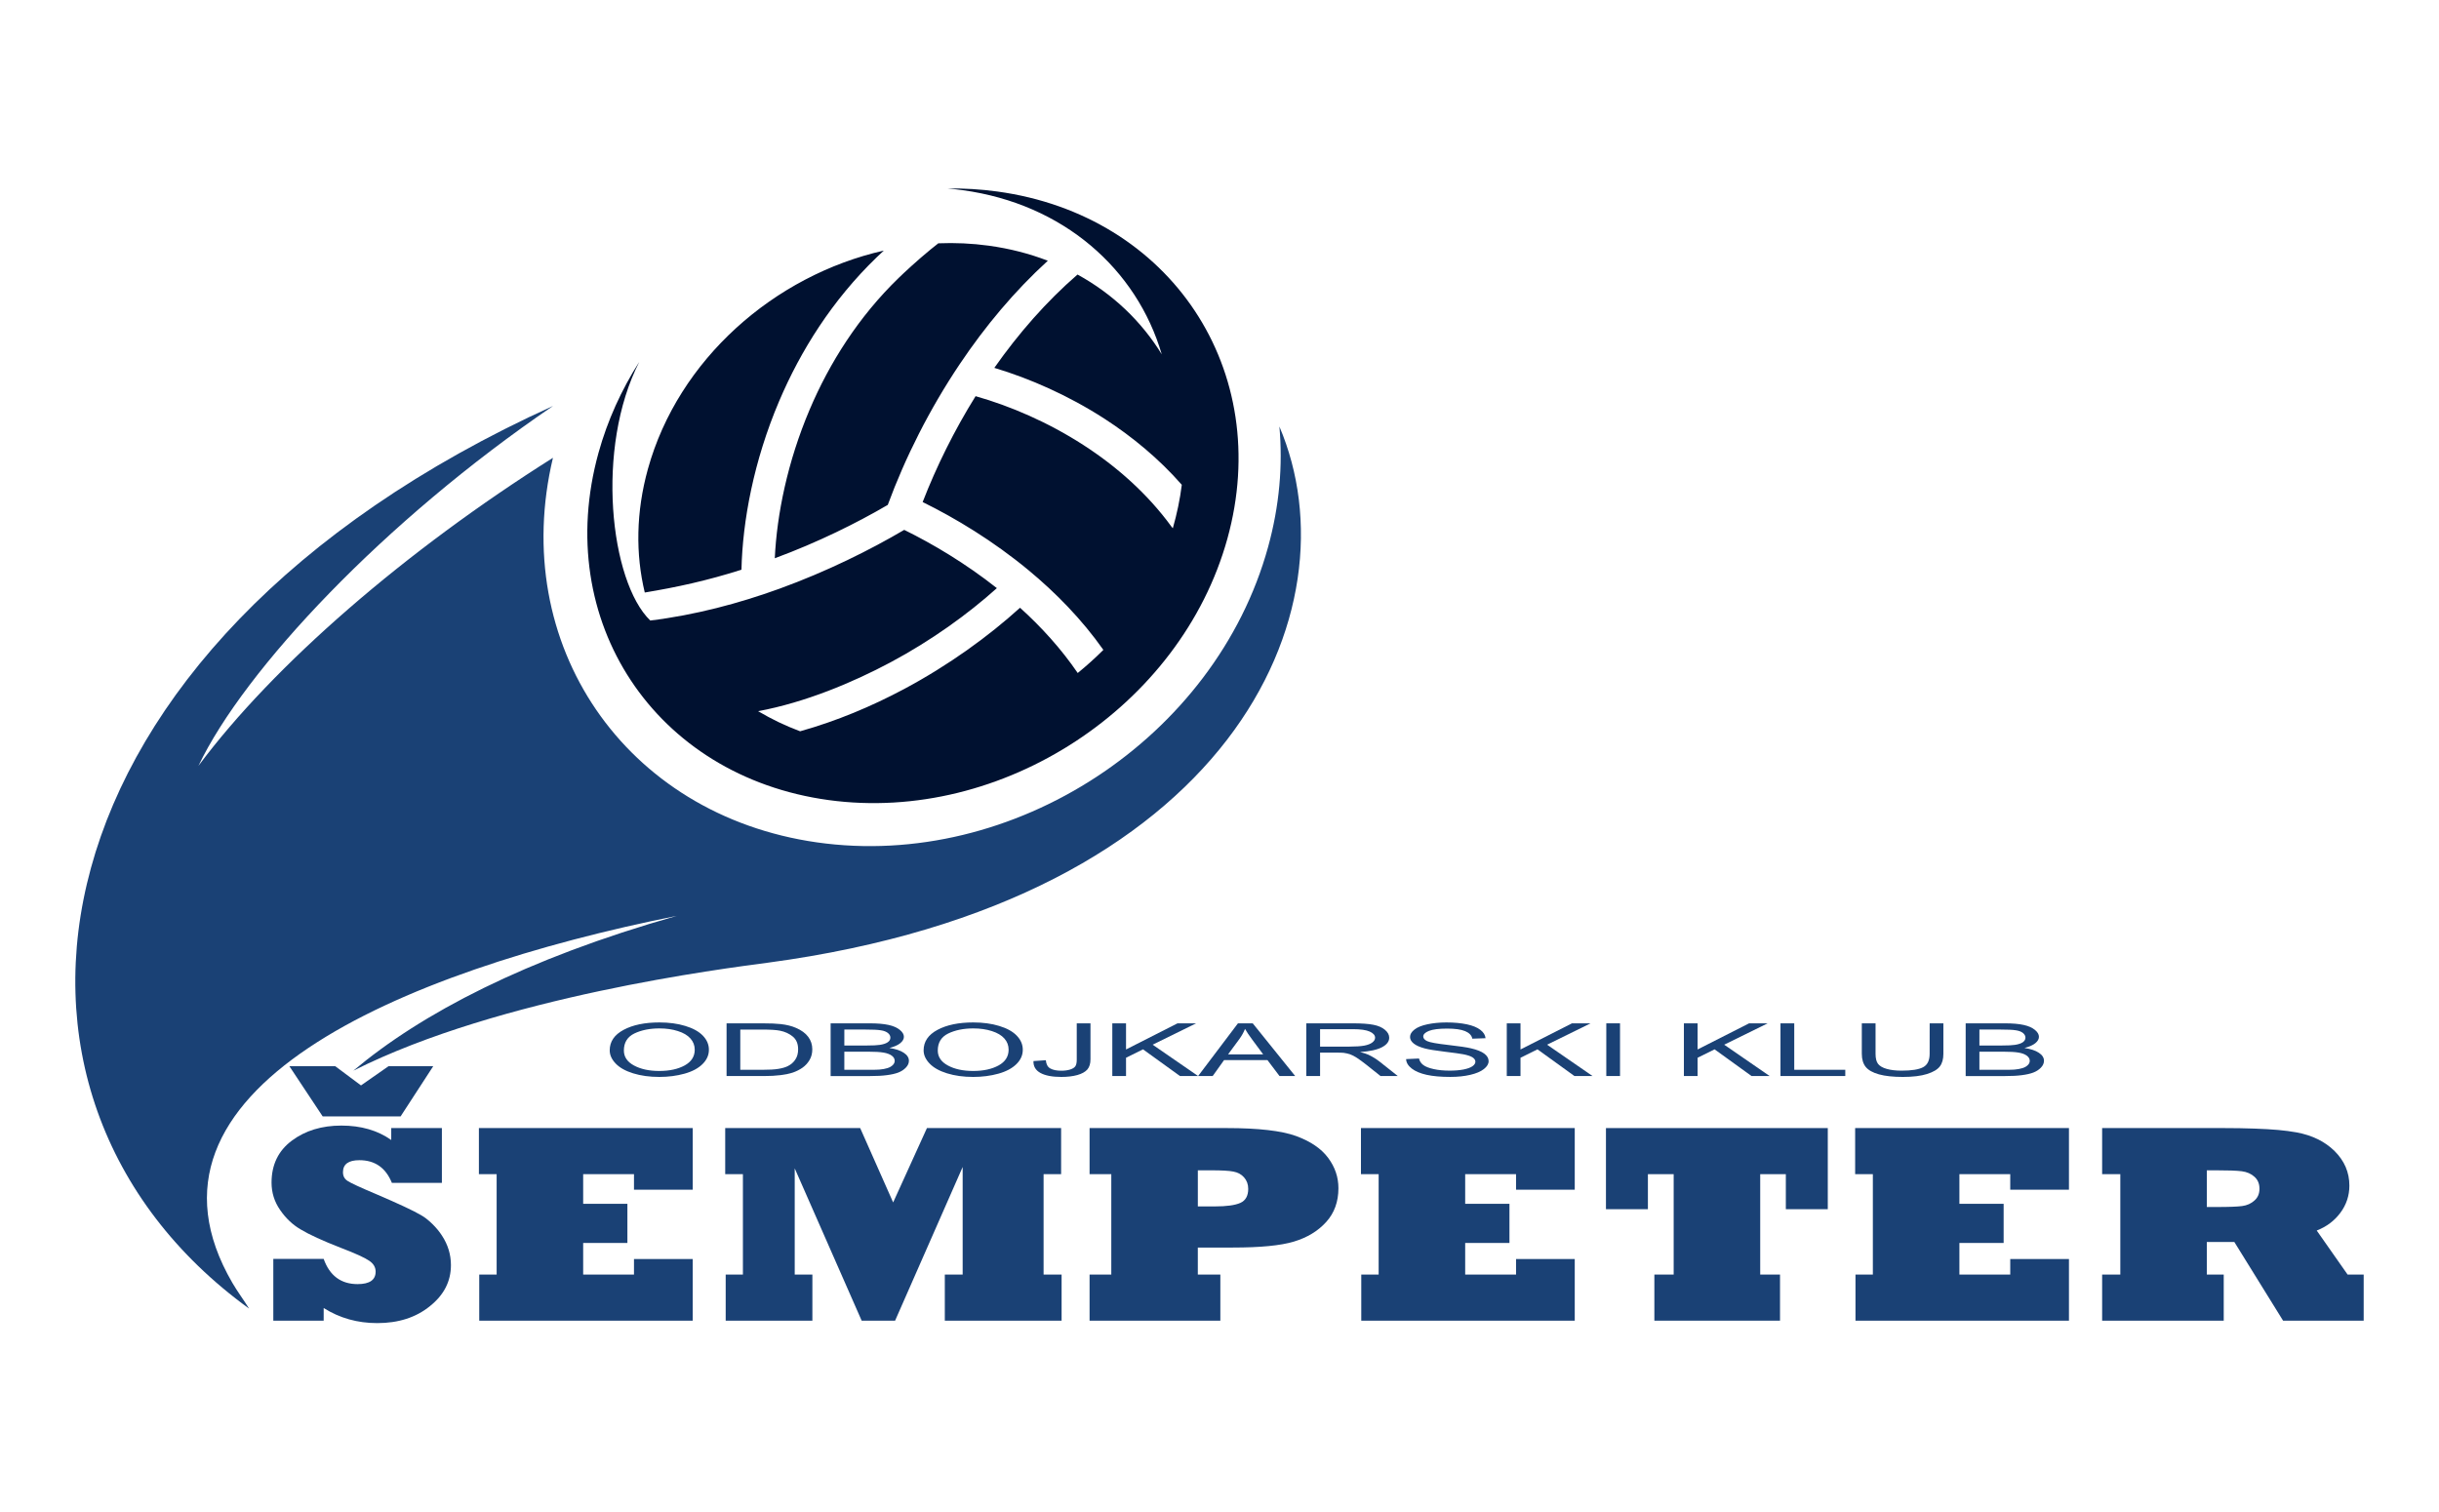 <?xml version="1.0" encoding="utf-8"?>
<!-- Generator: Adobe Illustrator 16.0.0, SVG Export Plug-In . SVG Version: 6.00 Build 0)  -->
<!DOCTYPE svg PUBLIC "-//W3C//DTD SVG 1.1//EN" "http://www.w3.org/Graphics/SVG/1.1/DTD/svg11.dtd">
<svg version="1.1" id="Layer_1" xmlns="http://www.w3.org/2000/svg" xmlns:xlink="http://www.w3.org/1999/xlink" x="0px" y="0px"
	 width="242px" height="150px" viewBox="0 0 242 150" enable-background="new 0 0 242 150" xml:space="preserve">
<g>
	<path fill="#1A4175" d="M24.714,129.854c-0.532-0.862-1.132-1.65-1.653-2.545C11.91,108.175,39.628,96.395,67.148,90.885
		c-15.05,4.275-25.364,9.706-32.086,15.359c14.616-7.36,36.858-10.143,41.123-10.713c46.063-6.174,58.49-35.044,50.758-53.208
		c0.349,3.833,0.007,7.864-1.121,11.956c-5.22,18.971-25.271,32.095-44.776,29.311C61.96,80.865,50.465,63.928,54.864,45.43
		c-14.605,9.206-27.677,20.496-35.175,30.567c4.563-9.562,18.442-24.321,35.187-35.715C2.02,64.277-4.486,108.688,24.714,129.854"/>
	<path fill="#001130" d="M82.213,79.393c17.23,2.351,34.945-9.257,39.568-25.934c4.619-16.674-5.601-32.102-22.829-34.455
		c-1.653-0.226-3.311-0.321-4.96-0.298c0.509,0.041,1.016,0.096,1.523,0.166c10,1.366,17.271,7.828,19.755,16.289
		c-1.999-3.258-4.843-5.988-8.358-7.918c-3.087,2.675-5.856,5.846-8.255,9.261c3.53,1.058,7.339,2.731,10.914,5.037
		c2.781,1.799,5.425,3.984,7.688,6.567c-0.18,1.452-0.488,2.901-0.891,4.314c-0.045-0.047-0.089-0.099-0.125-0.15
		c-2.391-3.289-5.458-5.986-8.743-8.108c-3.515-2.271-7.273-3.881-10.702-4.85c-2.122,3.409-3.886,6.987-5.252,10.506
		c3.245,1.594,6.979,3.845,10.497,6.756c2.707,2.24,5.294,4.878,7.433,7.914c-0.809,0.81-1.662,1.576-2.544,2.295
		c-1.653-2.418-3.62-4.577-5.723-6.477c-3.12,2.828-7.059,5.695-11.513,8.072c-3.204,1.71-6.679,3.171-10.309,4.188
		c-1.57-0.591-2.801-1.194-4.169-1.995c4.66-0.866,9.375-2.837,13.138-4.846c4.066-2.172,7.673-4.78,10.554-7.364
		c-3.115-2.462-6.358-4.388-9.194-5.781c-3.354,1.974-7.636,4.117-12.392,5.843c-3.989,1.445-8.338,2.608-12.805,3.152
		c-3.995-3.864-5.464-17.129-1.088-25.67c-1.773,2.777-3.155,5.808-4.048,9.029C54.764,61.611,64.983,77.037,82.213,79.393
		L82.213,79.393z M103.966,25.874c-3.293,3-6.217,6.502-8.724,10.236c-3.018,4.491-5.432,9.313-7.156,13.992
		c-3.04,1.776-6.892,3.701-11.21,5.295c0.203-4.342,1.257-9.564,3.456-14.746c1.967-4.63,4.848-9.216,8.857-13.091
		c0.504-0.488,1.81-1.71,3.146-2.804c0.258-0.211,0.515-0.417,0.766-0.611c1.661-0.068,3.332,0.006,4.998,0.234
		C100.182,24.663,102.144,25.171,103.966,25.874L103.966,25.874z M87.692,24.866c-0.306,0.282-0.548,0.514-0.711,0.671
		c-4.395,4.245-7.54,9.245-9.677,14.277c-2.513,5.912-3.629,11.884-3.735,16.72c-3.432,1.089-6.401,1.735-9.594,2.263
		c-0.917-3.806-0.874-7.983,0.311-12.256C67.299,35.675,76.813,27.327,87.692,24.866z"/>
	<g>
		<path fill="#1A4175" d="M60.497,104.23c0-0.867,0.458-1.545,1.377-2.035c0.917-0.491,2.099-0.736,3.55-0.736
			c0.95,0,1.808,0.113,2.568,0.346c0.763,0.229,1.343,0.551,1.746,0.963c0.399,0.414,0.6,0.879,0.6,1.404
			c0,0.53-0.212,1.006-0.634,1.421c-0.42,0.417-1.017,0.738-1.788,0.951c-0.773,0.215-1.605,0.323-2.498,0.323
			c-0.969,0-1.836-0.121-2.597-0.357c-0.765-0.236-1.342-0.563-1.735-0.974S60.497,104.691,60.497,104.23z M61.902,104.243
			c0,0.631,0.331,1.125,1,1.487c0.665,0.361,1.501,0.545,2.507,0.545c1.025,0,1.868-0.187,2.529-0.551
			c0.662-0.365,0.994-0.887,0.994-1.561c0-0.422-0.144-0.793-0.426-1.111c-0.282-0.318-0.697-0.564-1.242-0.736
			c-0.542-0.176-1.153-0.264-1.833-0.264c-0.965,0-1.793,0.168-2.49,0.502C62.248,102.893,61.902,103.455,61.902,104.243z"/>
		<path fill="#1A4175" d="M72.091,106.777v-5.229h3.544c0.8,0,1.41,0.026,1.832,0.075c0.589,0.067,1.091,0.192,1.508,0.376
			c0.543,0.23,0.948,0.531,1.22,0.893c0.269,0.361,0.402,0.776,0.402,1.241c0,0.397-0.091,0.747-0.273,1.056
			c-0.183,0.308-0.417,0.562-0.703,0.764c-0.285,0.199-0.597,0.355-0.937,0.475c-0.34,0.114-0.748,0.199-1.228,0.26
			c-0.48,0.06-1.03,0.092-1.653,0.092h-3.712V106.777z M73.452,106.159h2.196c0.68,0,1.21-0.028,1.597-0.095
			c0.385-0.065,0.693-0.154,0.921-0.271c0.326-0.162,0.578-0.383,0.754-0.661c0.185-0.278,0.271-0.612,0.271-1.006
			c0-0.549-0.174-0.97-0.527-1.263c-0.354-0.293-0.782-0.49-1.291-0.588c-0.362-0.074-0.951-0.108-1.76-0.108h-2.161V106.159z"/>
		<path fill="#1A4175" d="M82.416,106.777v-5.229h3.857c0.785,0,1.417,0.053,1.893,0.16c0.474,0.104,0.846,0.268,1.114,0.488
			c0.268,0.22,0.406,0.447,0.406,0.688c0,0.225-0.121,0.436-0.36,0.633c-0.237,0.196-0.6,0.355-1.08,0.477
			c0.623,0.095,1.1,0.252,1.434,0.479c0.337,0.221,0.503,0.487,0.503,0.791c0,0.244-0.103,0.473-0.305,0.682
			c-0.204,0.211-0.454,0.373-0.754,0.488c-0.3,0.113-0.678,0.199-1.129,0.256c-0.45,0.062-1.005,0.09-1.658,0.09h-3.921V106.777z
			 M83.775,103.748h2.227c0.603,0,1.034-0.021,1.297-0.063c0.348-0.052,0.604-0.138,0.782-0.26c0.177-0.123,0.263-0.273,0.263-0.457
			c0-0.175-0.08-0.324-0.245-0.46c-0.167-0.132-0.397-0.224-0.703-0.269c-0.303-0.051-0.824-0.074-1.564-0.074h-2.056
			L83.775,103.748L83.775,103.748z M83.775,106.159h2.562c0.438,0,0.75-0.007,0.928-0.022c0.314-0.029,0.573-0.076,0.784-0.144
			c0.213-0.065,0.384-0.162,0.521-0.292c0.134-0.124,0.203-0.273,0.203-0.438c0-0.195-0.098-0.365-0.294-0.51
			c-0.197-0.143-0.472-0.245-0.816-0.302c-0.353-0.06-0.854-0.089-1.508-0.089h-2.379L83.775,106.159L83.775,106.159z"/>
		<path fill="#1A4175" d="M91.642,104.23c0-0.867,0.459-1.545,1.376-2.035c0.917-0.491,2.103-0.736,3.55-0.736
			c0.951,0,1.808,0.113,2.569,0.346c0.763,0.229,1.346,0.551,1.745,0.963c0.399,0.414,0.6,0.879,0.6,1.404
			c0,0.53-0.209,1.006-0.631,1.421c-0.423,0.417-1.021,0.738-1.79,0.951c-0.771,0.215-1.605,0.323-2.5,0.323
			c-0.967,0-1.832-0.121-2.594-0.357c-0.763-0.236-1.343-0.563-1.734-0.974C91.839,105.125,91.642,104.691,91.642,104.23z
			 M93.047,104.243c0,0.631,0.333,1.125,1,1.487c0.665,0.361,1.504,0.545,2.509,0.545c1.022,0,1.867-0.187,2.529-0.551
			c0.663-0.365,0.991-0.887,0.991-1.561c0-0.422-0.14-0.793-0.422-1.111c-0.283-0.318-0.7-0.564-1.242-0.736
			c-0.546-0.176-1.156-0.264-1.836-0.264c-0.963,0-1.793,0.168-2.487,0.502C93.396,102.893,93.047,103.455,93.047,104.243z"/>
		<path fill="#1A4175" d="M102.541,105.293l1.228-0.085c0.035,0.399,0.181,0.674,0.443,0.819c0.263,0.148,0.624,0.224,1.087,0.224
			c0.343,0,0.637-0.041,0.886-0.12c0.245-0.08,0.417-0.188,0.511-0.324c0.094-0.139,0.14-0.354,0.14-0.654v-3.603h1.362v3.563
			c0,0.438-0.103,0.773-0.312,1.018c-0.211,0.237-0.539,0.422-0.99,0.549c-0.452,0.125-0.979,0.188-1.588,0.188
			c-0.904,0-1.596-0.133-2.075-0.396C102.752,106.207,102.523,105.813,102.541,105.293z"/>
		<path fill="#1A4175" d="M110.364,106.777v-5.229h1.362v2.594l5.108-2.594h1.848l-4.314,2.12l4.506,3.108h-1.799l-3.664-2.647
			l-1.685,0.834v1.813H110.364L110.364,106.777z"/>
		<path fill="#1A4175" d="M118.879,106.777l3.952-5.229h1.466l4.211,5.229h-1.554l-1.199-1.584h-4.3l-1.131,1.584H118.879z
			 M121.848,104.631h3.488l-1.074-1.447c-0.328-0.438-0.57-0.8-0.73-1.084c-0.131,0.336-0.315,0.668-0.555,1L121.848,104.631z"/>
		<path fill="#1A4175" d="M129.615,106.777v-5.229h4.564c0.914,0,1.611,0.047,2.09,0.145c0.476,0.091,0.857,0.256,1.145,0.496
			c0.283,0.236,0.426,0.496,0.426,0.787c0,0.371-0.234,0.685-0.708,0.938c-0.476,0.254-1.202,0.417-2.188,0.483
			c0.358,0.09,0.635,0.176,0.82,0.262c0.396,0.186,0.772,0.417,1.127,0.693l1.795,1.424h-1.715l-1.361-1.088
			c-0.397-0.313-0.727-0.553-0.982-0.719c-0.257-0.166-0.488-0.287-0.689-0.353c-0.203-0.065-0.412-0.11-0.623-0.14
			c-0.154-0.016-0.405-0.022-0.758-0.022h-1.578v2.321H129.615L129.615,106.777z M130.979,103.857h2.926
			c0.623,0,1.107-0.035,1.459-0.098c0.353-0.068,0.617-0.172,0.801-0.314s0.273-0.299,0.273-0.469c0-0.248-0.176-0.449-0.53-0.61
			c-0.353-0.159-0.91-0.239-1.673-0.239h-3.256V103.857z"/>
		<path fill="#1A4175" d="M139.514,105.098l1.281-0.059c0.061,0.264,0.202,0.479,0.426,0.646c0.223,0.166,0.567,0.303,1.033,0.404
			c0.469,0.104,0.994,0.154,1.582,0.154c0.518,0,0.977-0.037,1.373-0.113c0.396-0.08,0.693-0.188,0.889-0.324
			c0.193-0.139,0.291-0.287,0.291-0.447c0-0.166-0.095-0.307-0.279-0.432c-0.188-0.121-0.498-0.226-0.926-0.309
			c-0.279-0.055-0.889-0.139-1.834-0.254c-0.943-0.113-1.606-0.223-1.986-0.325c-0.491-0.131-0.856-0.294-1.096-0.487
			c-0.24-0.195-0.363-0.408-0.363-0.652c0-0.262,0.148-0.51,0.443-0.737c0.293-0.229,0.725-0.403,1.291-0.522
			c0.563-0.117,1.194-0.181,1.887-0.181c0.762,0,1.437,0.065,2.02,0.188c0.582,0.125,1.03,0.309,1.342,0.552
			c0.313,0.241,0.482,0.517,0.508,0.825l-1.309,0.047c-0.066-0.327-0.309-0.579-0.71-0.747c-0.405-0.169-1.002-0.255-1.793-0.255
			c-0.825,0-1.425,0.08-1.804,0.23c-0.375,0.152-0.564,0.338-0.564,0.555c0,0.188,0.139,0.344,0.402,0.465
			c0.261,0.121,0.945,0.246,2.054,0.371c1.104,0.127,1.865,0.238,2.276,0.336c0.6,0.139,1.042,0.316,1.326,0.529
			c0.287,0.217,0.429,0.467,0.429,0.746c0,0.276-0.156,0.539-0.472,0.785c-0.313,0.245-0.762,0.438-1.35,0.573
			c-0.589,0.138-1.249,0.206-1.98,0.206c-0.936,0-1.715-0.068-2.342-0.206c-0.633-0.14-1.127-0.349-1.482-0.623
			C139.718,105.76,139.529,105.447,139.514,105.098z"/>
		<path fill="#1A4175" d="M149.504,106.777v-5.229h1.362v2.594l5.108-2.594h1.846l-4.316,2.12l4.506,3.108h-1.796l-3.663-2.647
			l-1.685,0.834v1.813H149.504L149.504,106.777z"/>
		<path fill="#1A4175" d="M159.378,106.777v-5.229h1.362v5.229H159.378z"/>
		<path fill="#1A4175" d="M167.078,106.777v-5.229h1.359v2.594l5.111-2.594h1.844l-4.315,2.12l4.506,3.108h-1.797l-3.663-2.647
			l-1.686,0.834v1.813H167.078L167.078,106.777z"/>
		<path fill="#1A4175" d="M176.661,106.777v-5.229h1.366v4.609h5.063v0.619H176.661L176.661,106.777z"/>
		<path fill="#1A4175" d="M191.464,101.55h1.36v3.021c0,0.525-0.115,0.943-0.35,1.252c-0.236,0.309-0.656,0.56-1.269,0.754
			c-0.61,0.193-1.411,0.291-2.404,0.291c-0.962,0-1.751-0.086-2.364-0.254c-0.61-0.17-1.051-0.414-1.313-0.734
			c-0.259-0.318-0.393-0.754-0.393-1.309v-3.021h1.363v3.017c0,0.457,0.082,0.787,0.247,1.004c0.167,0.216,0.454,0.384,0.857,0.498
			c0.405,0.117,0.899,0.175,1.483,0.175c1,0,1.715-0.115,2.141-0.347c0.428-0.229,0.639-0.674,0.639-1.33L191.464,101.55
			L191.464,101.55z"/>
		<path fill="#1A4175" d="M195.036,106.777v-5.229h3.86c0.785,0,1.416,0.053,1.891,0.16c0.477,0.104,0.85,0.268,1.115,0.488
			c0.27,0.22,0.404,0.447,0.404,0.688c0,0.225-0.117,0.436-0.357,0.633c-0.239,0.196-0.6,0.355-1.082,0.477
			c0.625,0.095,1.102,0.252,1.436,0.479c0.336,0.221,0.502,0.487,0.502,0.791c0,0.244-0.102,0.473-0.305,0.682
			c-0.202,0.211-0.454,0.373-0.756,0.488c-0.299,0.113-0.676,0.199-1.125,0.256c-0.452,0.062-1.006,0.09-1.66,0.09h-3.923V106.777z
			 M196.398,103.748h2.225c0.602,0,1.036-0.021,1.299-0.063c0.346-0.052,0.605-0.138,0.782-0.26
			c0.174-0.123,0.263-0.273,0.263-0.457c0-0.175-0.083-0.324-0.244-0.46c-0.166-0.132-0.4-0.224-0.703-0.269
			c-0.304-0.051-0.826-0.074-1.565-0.074h-2.056V103.748L196.398,103.748z M196.398,106.159h2.561c0.439,0,0.748-0.007,0.926-0.022
			c0.314-0.029,0.576-0.076,0.785-0.144c0.212-0.065,0.387-0.162,0.521-0.292c0.137-0.124,0.203-0.273,0.203-0.438
			c0-0.195-0.1-0.365-0.297-0.51c-0.193-0.143-0.468-0.245-0.814-0.302c-0.35-0.06-0.852-0.089-1.506-0.089h-2.379V106.159
			L196.398,106.159z"/>
	</g>
	<g>
		<path fill="#1A4175" d="M32.115,131.053h-4.997v-6.128h4.997c0.594,1.667,1.719,2.501,3.369,2.501c1.19,0,1.787-0.414,1.787-1.238
			c0-0.43-0.209-0.787-0.622-1.07c-0.448-0.313-1.391-0.742-2.827-1.29c-1.811-0.706-3.141-1.315-3.992-1.829
			c-0.796-0.465-1.479-1.111-2.041-1.936c-0.565-0.813-0.846-1.72-0.846-2.707c0-1.775,0.671-3.164,2.011-4.164
			c1.33-0.996,2.97-1.498,4.917-1.498c1.946,0,3.595,0.477,4.948,1.431v-1.183h5.025v5.439h-4.962
			c-0.606-1.502-1.682-2.251-3.225-2.251c-1.085,0-1.627,0.397-1.627,1.194c0,0.383,0.154,0.674,0.463,0.865
			c0.296,0.201,1.258,0.646,2.89,1.334c2.179,0.934,3.637,1.615,4.371,2.047c0.374,0.207,0.754,0.506,1.143,0.886
			c0.388,0.379,0.708,0.771,0.965,1.173c0.585,0.898,0.88,1.867,0.88,2.912c0,1.605-0.691,2.958-2.077,4.066
			c-1.384,1.127-3.129,1.689-5.233,1.689c-1.959,0-3.732-0.497-5.316-1.497L32.115,131.053L32.115,131.053z M32.018,110.787
			l-3.304-4.984h4.549l2.555,1.906l2.73-1.906h4.437l-3.239,4.984H32.018z"/>
		<path fill="#1A4175" d="M68.732,131.053H47.551v-4.574h1.726v-9.963h-1.76v-4.574h21.216v6.113h-5.828v-1.539h-5.042v2.941h4.388
			v3.885h-4.388v3.137h5.042v-1.541h5.828L68.732,131.053L68.732,131.053z"/>
		<path fill="#1A4175" d="M80.605,131.053h-8.601v-4.574h1.708v-9.963h-1.756v-4.574h13.392l3.271,7.379l3.353-7.379h13.313v4.574
			h-1.739v9.963h1.787v4.574H93.745v-4.574h1.771v-10.676l-6.704,15.25h-3.317l-6.642-15.113v10.539h1.753L80.605,131.053
			L80.605,131.053z"/>
		<path fill="#1A4175" d="M121.086,131.053h-12.977v-4.574h2.155v-9.963h-2.155v-4.574h13.614c3.131,0,5.42,0.264,6.864,0.785
			c1.447,0.53,2.513,1.254,3.192,2.172c0.683,0.912,1.021,1.918,1.021,3.009c0,1.343-0.406,2.461-1.211,3.35
			c-0.811,0.899-1.879,1.548-3.21,1.949c-1.307,0.396-3.331,0.591-6.063,0.591h-3.467v2.684h2.235v4.572H121.086z M118.851,116.133
			v3.583h1.679c1.172,0,2.022-0.116,2.553-0.356c0.509-0.235,0.767-0.698,0.767-1.385c0-0.451-0.138-0.83-0.414-1.142
			c-0.266-0.304-0.623-0.495-1.07-0.577c-0.424-0.083-1.148-0.123-2.17-0.123H118.851z"/>
	</g>
	<g>
		<path fill="#1A4175" d="M156.248,131.053h-21.182v-4.574h1.725v-9.963h-1.756v-4.574h21.213v6.113h-5.824v-1.539h-5.047v2.941
			h4.393v3.885h-4.393v3.137h5.047v-1.541h5.824V131.053L156.248,131.053z"/>
		<path fill="#1A4175" d="M176.615,131.053h-12.467v-4.574h1.916v-9.963h-2.557v3.476h-4.162v-8.05h22.01v8.05h-4.162v-3.476h-2.543
			v9.963h1.965V131.053L176.615,131.053z"/>
		<path fill="#1A4175" d="M205.284,131.053h-21.181v-4.574h1.724v-9.963h-1.757v-4.574h21.214v6.113h-5.825v-1.539h-5.045v2.941
			h4.389v3.885h-4.389v3.137h5.045v-1.541h5.825V131.053z"/>
		<path fill="#1A4175" d="M220.641,131.053h-12.065v-4.574h1.804v-9.963h-1.804v-4.574h12.065c1.086,0,2.09,0.016,3.017,0.05
			c0.926,0.032,1.719,0.079,2.379,0.137c0.657,0.06,1.265,0.14,1.817,0.239c1.555,0.285,2.815,0.902,3.787,1.855
			c0.977,0.971,1.467,2.115,1.467,3.432c0,0.992-0.297,1.892-0.896,2.697c-0.595,0.797-1.377,1.381-2.344,1.758l3.063,4.369h1.596
			v4.574h-7.998l-4.836-7.807h-2.729v3.232h1.677V131.053L220.641,131.053z M218.964,116.133v3.641h0.958
			c1.256,0,2.107-0.033,2.553-0.096c0.479-0.064,0.885-0.246,1.217-0.55c0.328-0.285,0.494-0.674,0.494-1.17
			c0-0.495-0.166-0.886-0.494-1.181c-0.332-0.303-0.752-0.485-1.262-0.551c-0.492-0.063-1.387-0.095-2.682-0.095L218.964,116.133
			L218.964,116.133z"/>
	</g>
</g>
</svg>
